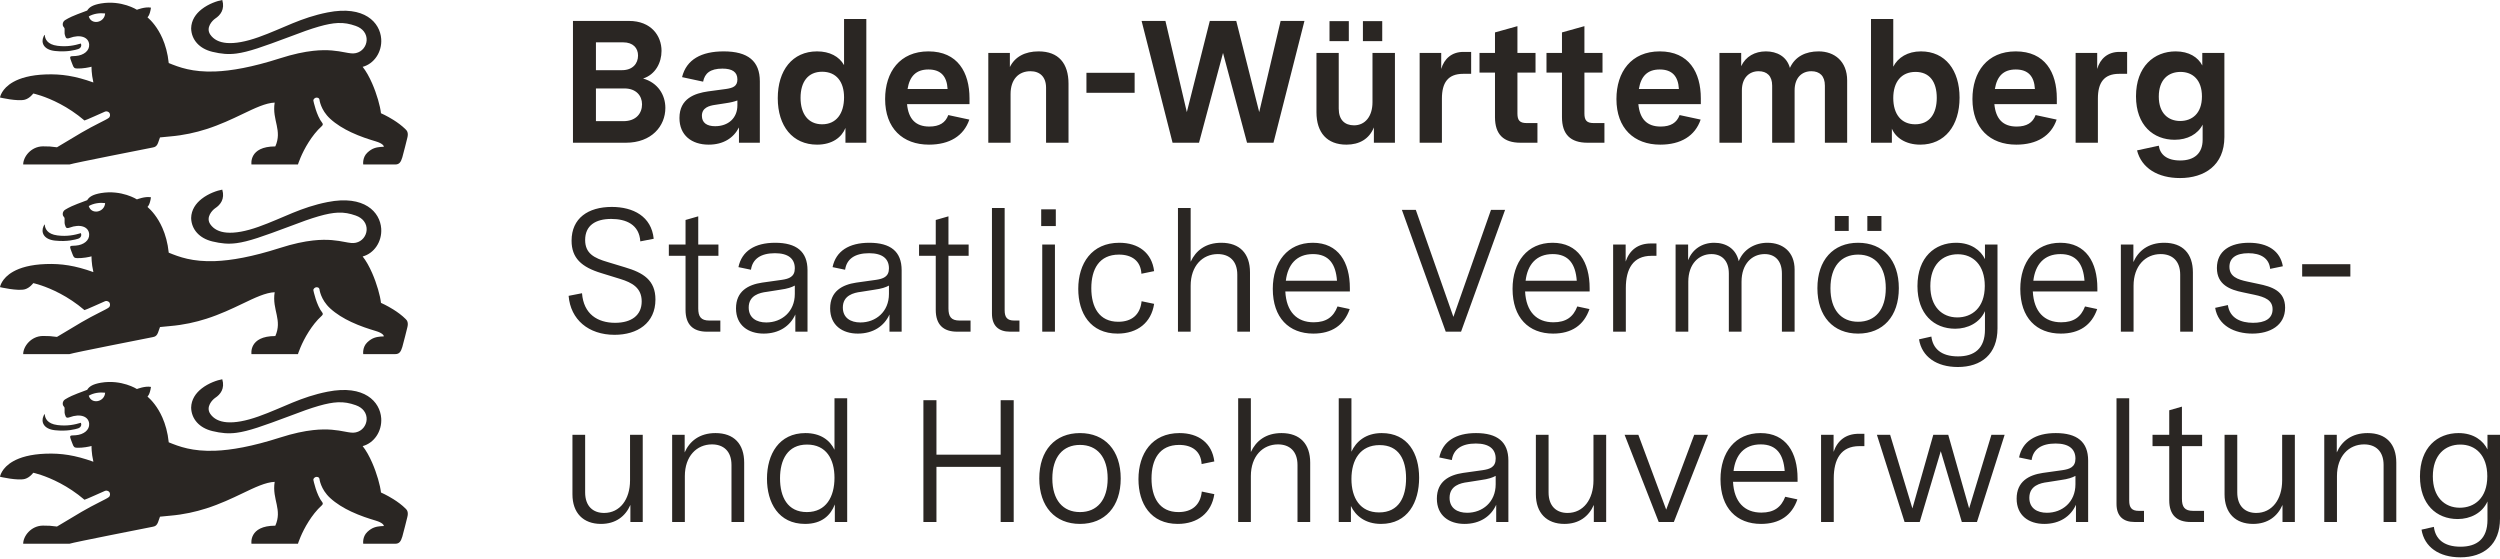 <svg xmlns="http://www.w3.org/2000/svg" viewBox='0 0 919.548 205.5' fill="#2a2623">
    
    
    <g  ><path id="lion" d="M133.391,164.086c4.138-1.09,7.165-5.375,6.827-10.254-.423-6.048-6.149-12.444-19.728-9.762-4.942.978-8.988,2.416-12.87,4-4.075,1.662-7.97,3.485-12.531,5.105-4.697,1.669-8.639,2.39-11.705,2.13-2.758-.234-4.807-1.262-6.06-3.108-1.704-2.555.772-5.132,1.82-5.852,1.91-1.249,3.63-3.38,2.614-6.845-1.831.319-5.045,1.394-7.603,3.412-2.116,1.669-3.784,3.981-3.848,7.042.122,4.185,3.016,7.455,7.832,8.608,3.231.773,5.809,1.022,8.855.624,4.372-.572,9.71-2.479,19.335-6.084,8.993-3.469,14.049-4.958,17.923-5.133,2.431-.11,4.396.298,6.578,1.059,1.364.476,2.35,1.198,3.006,2.041.78,1.003,1.094,2.179,1.021,3.317-.137,2.136-1.634,4.145-3.96,4.646-.536.116-1.116.151-1.733.09-.72-.069-1.503-.217-2.387-.381-2.609-.489-6.128-1.146-11.605-.543-3.286.362-7.276,1.177-12.197,2.755-10.268,3.291-17.933,4.609-23.849,4.836-8.38.321-13.254-1.547-17.057-3.101-.375-3.641-1.252-6.649-2.327-9.094-1.744-3.967-4.01-6.45-5.5-7.747,0,0,.862-.534,1.291-3.534-2.143-.428-5.17.778-5.17.778,0,0-5.62-3.608-13.219-2.323-2.9.508-4.281,1.302-5.075,2.614-6.038,2.217-6.53,2.598-8.07,3.487-1.0.63-.915,1.471-.915,1.683,0,.487.254.788.365.921.159.185.307.354.307.693.016,1.757-.137,1.633.402,3.024.238.561.767.518,1.402.302,3.985-1.487,7.044-.327,7.239,2.368.156,2.324-2.01,3.993-4.905,4.226-.645.039-1.094.065-1.344.079-.476.032-.794.074-.741.63.061.44.695,2.023.867,2.472.435,1.225.714,1.397,1.741,1.434,1.937.069,4.445-.413,5.25-.661,0,0-.085,2.455.683,5.799-6.71-2.418-11.832-3.169-17.516-2.963-5.677.204-9.449,1.368-11.951,2.772-4.429,2.484-4.882,5.72-4.882,5.72.032.005,6.53,1.534,9.192.783,1.805-.513,3.043-2.259,3.043-2.259,0,0,4.289.881,9.93,3.873,2.759,1.464,5.841,3.433,8.903,6.051.113.097,7.202-3.131,7.551-3.26.875-.322,1.529.262,1.68.547.246.466.332,1.341-.352,1.797-.672.603-5.423,2.7-10.001,5.404-2.974,1.762-6.207,3.672-8.985,5.37-2.18-.28-3.127-.365-5.175-.344-4.377.048-7.255,3.873-7.255,6.672h17.024c.709-.258,7.828-1.71,15.017-3.149,5.226-1.046,10.489-2.084,13.353-2.65,1.284-.254,2.079-.412,2.185-.434.382-.086.898-.147,1.365-.605.234-.229.455-.559.641-1.04.132-.328.736-2.079.736-2.079l3.725-.36c4.972-.421,9.381-1.422,13.338-2.689,5.085-1.627,9.426-3.692,13.259-5.528,4.668-2.238,8.52-4.085,11.859-4.233-.537,3.301.239,5.869.764,8.398.501,2.409.775,4.784-.526,7.723-9.859,0-8.774,6.645-8.774,6.645h17.098s1.205-3.932,3.974-8.266c1.274-1.995,2.836-4.076,4.844-5.9.418-.376.381-.772.143-1.09-2.17-2.693-3.267-8.116-3.267-8.116-.185-.693.652-1.153.938-1.201.301-.053,1.113-.059,1.279.723,0,0,.381,3.761,3.943,7.036,2.253,2.066,4.989,3.695,7.716,4.979,3.28,1.545,6.551,2.593,8.963,3.306,2.757.815,3.064,1.735,3.064,2.01-.064,0-1.048.048-1.206.064-1.397.153-3.001.333-4.869,2.106-1.91,1.815-1.508,4.349-1.508,4.349h11.764c1.535,0,2.08-.905,2.614-2.635.344-1.111,1.736-6.751,1.831-7.137.46-1.714-.021-2.624-.614-3.137-1.349-1.352-2.988-2.537-4.5-3.485-2.452-1.537-4.57-2.452-4.57-2.452-.279-2.619-1.515-7.007-3.244-10.964-1.02-2.336-2.229-4.521-3.498-6.104ZM32.649,145.547c1.773-1.06,4.104-1.33,6.02-1.105-.207,3.465-5.073,4.384-6.02,1.105ZM16.018,152.953c.068-.148.146-.294.232-.437.014-.024.085-.14.103-.165.036-.049.115-.019.12.041.069,1.365.852,3.476,4.662,3.952,3.604.455,6.314-.159,8.626-.841.259.624.19,1.609-1,2.047-1.074.328-3.996,1.18-8.536.698-4.239-.45-5.217-3.112-4.207-5.296ZM133.391,94.336c4.138-1.09,7.165-5.375,6.827-10.254-.423-6.048-6.149-12.444-19.728-9.762-4.942.978-8.988,2.416-12.87,4-4.075,1.662-7.97,3.485-12.531,5.105-4.697,1.669-8.639,2.39-11.705,2.13-2.758-.234-4.807-1.262-6.06-3.108-1.704-2.555.772-5.132,1.82-5.852,1.91-1.249,3.63-3.38,2.614-6.845-1.831.319-5.045,1.394-7.603,3.412-2.116,1.669-3.784,3.981-3.848,7.042.122,4.185,3.016,7.455,7.832,8.608,3.231.773,5.809,1.022,8.855.624,4.372-.572,9.71-2.479,19.335-6.084,8.993-3.469,14.049-4.958,17.923-5.133,2.431-.11,4.396.298,6.578,1.059,1.364.476,2.35,1.198,3.006,2.041.78,1.003,1.094,2.179,1.021,3.317-.137,2.136-1.634,4.145-3.96,4.646-.536.116-1.116.151-1.733.09-.72-.069-1.503-.217-2.387-.381-2.609-.489-6.128-1.146-11.605-.543-3.286.362-7.276,1.177-12.197,2.755-10.268,3.291-17.933,4.609-23.849,4.836-8.38.321-13.254-1.547-17.057-3.101-.375-3.641-1.252-6.649-2.327-9.094-1.744-3.967-4.01-6.45-5.5-7.747,0,0,.862-.534,1.291-3.534-2.143-.428-5.17.778-5.17.778,0,0-5.62-3.608-13.219-2.323-2.9.508-4.281,1.302-5.075,2.614-6.038,2.217-6.53,2.598-8.07,3.487-1.0.63-.915,1.471-.915,1.683,0,.487.254.788.365.921.159.185.307.354.307.693.016,1.757-.137,1.633.402,3.024.238.561.767.518,1.402.302,3.985-1.487,7.044-.327,7.239,2.368.156,2.324-2.01,3.993-4.905,4.226-.645.039-1.094.065-1.344.079-.476.032-.794.074-.741.63.061.44.695,2.023.867,2.472.435,1.225.714,1.397,1.741,1.434,1.937.069,4.445-.413,5.25-.661,0,0-.085,2.455.683,5.799-6.71-2.418-11.832-3.169-17.516-2.963-5.677.204-9.449,1.368-11.951,2.772-4.429,2.484-4.882,5.72-4.882,5.72.032.005,6.53,1.534,9.192.783,1.805-.513,3.043-2.259,3.043-2.259,0,0,4.289.881,9.93,3.873,2.759,1.464,5.841,3.433,8.903,6.051.113.097,7.202-3.131,7.551-3.26.875-.322,1.529.262,1.68.547.246.466.332,1.341-.352,1.797-.672.603-5.423,2.7-10.001,5.404-2.974,1.762-6.207,3.672-8.985,5.37-2.18-.28-3.127-.365-5.175-.344-4.377.048-7.255,3.873-7.255,6.672h17.024c.709-.258,7.828-1.71,15.017-3.149,5.226-1.046,10.489-2.084,13.353-2.65,1.284-.254,2.079-.412,2.185-.434.382-.086.898-.147,1.365-.605.234-.229.455-.559.641-1.04.132-.328.736-2.079.736-2.079l3.725-.36c4.972-.421,9.381-1.422,13.338-2.689,5.085-1.627,9.426-3.692,13.259-5.528,4.668-2.238,8.52-4.085,11.859-4.233-.537,3.301.239,5.869.764,8.398.501,2.409.775,4.784-.526,7.723-9.859,0-8.774,6.645-8.774,6.645h17.098s1.205-3.932,3.974-8.266c1.274-1.995,2.836-4.076,4.844-5.9.418-.376.381-.772.143-1.09-2.17-2.693-3.267-8.116-3.267-8.116-.185-.693.652-1.153.938-1.201.301-.053,1.113-.059,1.279.723,0,0,.381,3.761,3.943,7.036,2.253,2.066,4.989,3.695,7.716,4.979,3.28,1.545,6.551,2.593,8.963,3.306,2.757.815,3.064,1.735,3.064,2.01-.064,0-1.048.048-1.206.064-1.397.153-3.001.333-4.869,2.106-1.91,1.815-1.508,4.349-1.508,4.349h11.764c1.535,0,2.08-.905,2.614-2.635.344-1.111,1.736-6.751,1.831-7.137.46-1.714-.021-2.624-.614-3.137-1.349-1.352-2.988-2.537-4.5-3.485-2.452-1.537-4.57-2.452-4.57-2.452-.279-2.619-1.515-7.007-3.244-10.964-1.02-2.336-2.229-4.521-3.498-6.104ZM32.649,75.797c1.773-1.06,4.104-1.33,6.02-1.105-.207,3.465-5.073,4.384-6.02,1.105ZM16.018,83.204c.068-.148.146-.294.232-.437.014-.024.085-.14.103-.165.036-.049.115-.019.12.041.069,1.365.852,3.476,4.662,3.952,3.604.455,6.314-.159,8.626-.841.259.624.19,1.609-1,2.047-1.074.328-3.996,1.18-8.536.698-4.239-.45-5.217-3.112-4.207-5.296ZM133.391,24.586c4.138-1.09,7.165-5.375,6.827-10.254-.423-6.048-6.149-12.444-19.728-9.762-4.942.978-8.988,2.416-12.87,4-4.075,1.662-7.97,3.485-12.531,5.105-4.697,1.669-8.639,2.39-11.705,2.13-2.758-.234-4.807-1.262-6.06-3.108-1.704-2.555.772-5.132,1.82-5.852,1.91-1.249,3.63-3.38,2.614-6.845-1.831.319-5.045,1.394-7.603,3.412-2.116,1.669-3.784,3.981-3.848,7.042.122,4.185,3.016,7.455,7.832,8.608,3.231.773,5.809,1.022,8.855.624,4.372-.572,9.71-2.479,19.335-6.084,8.993-3.469,14.049-4.958,17.923-5.133,2.431-.11,4.396.298,6.578,1.059,1.364.476,2.35,1.198,3.006,2.041.78,1.003,1.094,2.179,1.021,3.317-.137,2.136-1.634,4.145-3.96,4.646-.536.116-1.116.151-1.733.09-.72-.069-1.503-.217-2.387-.381-2.609-.489-6.128-1.146-11.605-.543-3.286.362-7.276,1.177-12.197,2.755-10.268,3.291-17.933,4.609-23.849,4.836-8.38.321-13.254-1.547-17.057-3.101-.375-3.641-1.252-6.649-2.327-9.094-1.744-3.967-4.01-6.45-5.5-7.747,0,0,.862-.534,1.291-3.534-2.143-.428-5.17.778-5.17.778,0,0-5.62-3.608-13.219-2.323-2.9.508-4.281,1.302-5.075,2.614-6.038,2.217-6.53,2.598-8.07,3.487-1.0.63-.915,1.471-.915,1.683,0,.487.254.788.365.921.159.185.307.354.307.693.016,1.757-.137,1.633.402,3.024.238.561.767.518,1.402.302,3.985-1.487,7.044-.327,7.239,2.368.156,2.324-2.01,3.993-4.905,4.226-.645.039-1.094.065-1.344.079-.476.032-.794.074-.741.63.061.44.695,2.023.867,2.472.435,1.225.714,1.397,1.741,1.434,1.937.069,4.445-.413,5.25-.661,0,0-.085,2.455.683,5.799-6.71-2.418-11.832-3.169-17.516-2.963-5.677.204-9.449,1.368-11.951,2.772-4.429,2.484-4.882,5.72-4.882,5.72.032.005,6.53,1.534,9.192.783,1.805-.513,3.043-2.259,3.043-2.259,0,0,4.289.881,9.93,3.873,2.759,1.464,5.841,3.433,8.903,6.051.113.097,7.202-3.131,7.551-3.26.875-.322,1.529.262,1.68.547.246.466.332,1.341-.352,1.797-.672.603-5.423,2.7-10.001,5.404-2.974,1.762-6.207,3.672-8.985,5.37-2.18-.28-3.127-.365-5.175-.344-4.377.048-7.255,3.873-7.255,6.672h17.024c.709-.258,7.828-1.71,15.017-3.149,5.226-1.046,10.489-2.084,13.353-2.65,1.284-.254,2.079-.412,2.185-.434.382-.086.898-.147,1.365-.605.234-.229.455-.559.641-1.04.132-.328.736-2.079.736-2.079l3.725-.36c4.972-.421,9.381-1.422,13.338-2.689,5.085-1.627,9.426-3.692,13.259-5.528,4.668-2.238,8.52-4.085,11.859-4.233-.537,3.301.239,5.869.764,8.398.501,2.409.775,4.784-.526,7.723-9.859,0-8.774,6.645-8.774,6.645h17.098s1.205-3.932,3.974-8.266c1.274-1.995,2.836-4.076,4.844-5.9.418-.376.381-.772.143-1.09-2.17-2.693-3.267-8.116-3.267-8.116-.185-.693.652-1.153.938-1.201.301-.053,1.113-.059,1.279.723,0,0,.381,3.761,3.943,7.036,2.253,2.066,4.989,3.695,7.716,4.979,3.28,1.545,6.551,2.593,8.963,3.306,2.757.815,3.064,1.735,3.064,2.01-.064,0-1.048.048-1.206.064-1.397.153-3.001.333-4.869,2.106-1.91,1.815-1.508,4.349-1.508,4.349h11.764c1.535,0,2.08-.905,2.614-2.635.344-1.111,1.736-6.751,1.831-7.137.46-1.714-.021-2.624-.614-3.137-1.349-1.352-2.988-2.537-4.5-3.485-2.452-1.537-4.57-2.452-4.57-2.452-.279-2.619-1.515-7.007-3.244-10.964-1.02-2.336-2.229-4.521-3.498-6.104ZM32.649,6.047c1.773-1.06,4.104-1.33,6.02-1.105-.207,3.465-5.073,4.384-6.02,1.105ZM16.018,13.454c.068-.148.146-.294.232-.437.014-.024.085-.14.103-.165.036-.049.115-.019.12.041.069,1.365.852,3.476,4.662,3.952,3.604.455,6.314-.159,8.626-.841.259.624.19,1.609-1,2.047-1.074.328-3.996,1.18-8.536.698-4.239-.45-5.217-3.112-4.207-5.296Z"/></g> <path d="M210.748 52.5L230.204 52.5C239.676 52.5 244.732 46.356 244.732 39.7C244.732 34.9 241.98 30.42 236.54 28.884C241.084 27.412 243.324 23.06 243.324 18.708C243.324 13.14 239.484 7.7 231.356 7.7L210.748 7.7ZM229.308 44.564L219.196 44.564L219.196 32.532L229.692 32.532C233.98 32.532 236.156 35.22 236.156 38.356C236.156 41.62 234.044 44.564 229.308 44.564ZM228.796 25.812L219.196 25.812L219.196 15.572L229.18 15.572C232.892 15.572 234.684 17.684 234.684 20.436C234.684 23.38 232.7 25.812 228.796 25.812ZM260.668 53.204C266.044 53.204 269.82 50.772 271.804 46.868L271.804 52.5L279.484 52.5L279.484 29.908C279.484 22.484 275.132 18.9 266.172 18.9C258.044 18.9 252.476 21.844 250.876 28.372L258.62 30.036C259.196 27.028 261.18 25.236 265.724 25.236C269.372 25.236 271.228 26.516 271.228 29.204C271.228 31.764 269.564 32.34 267.068 32.724L260.412 33.62C255.612 34.324 249.916 36.18 249.916 43.412C249.916 49.748 254.396 53.204 260.668 53.204ZM263.036 46.42C259.964 46.42 258.172 45.14 258.172 42.58C258.172 39.636 260.796 38.868 263.164 38.548L266.876 37.972C268.732 37.716 270.012 37.396 271.228 36.948L271.228 38.74C271.228 43.412 267.9 46.42 263.036 46.42ZM300.54 53.204C306.172 53.204 309.628 50.452 310.972 47.06L310.972 52.5L318.652 52.5L318.652 6.996L310.46 6.996L310.46 23.956C308.668 20.756 305.148 18.9 300.54 18.9C291.452 18.9 286.076 25.876 286.076 36.116C286.076 46.356 291.516 53.204 300.54 53.204ZM302.396 45.716C297.212 45.716 294.46 41.812 294.46 35.988C294.46 30.1 297.212 26.388 302.396 26.388C307.644 26.388 310.46 30.1 310.46 35.796C310.46 41.812 307.58 45.716 302.396 45.716ZM341.692 53.204C349.244 53.204 354.492 50.004 356.54 43.988L348.796 42.324C347.772 45.14 345.532 46.548 341.82 46.548C336.828 46.548 334.14 43.796 333.628 38.292L356.604 38.292L356.604 36.18C356.604 26.644 352.252 18.9 341.5 18.9C331.004 18.9 325.564 26.452 325.564 36.436C325.564 47.188 332.028 53.204 341.692 53.204ZM333.82 32.724C334.588 28.052 336.956 25.556 341.5 25.556C346.044 25.556 348.284 28.052 348.54 32.724ZM363.516 52.5L371.708 52.5L371.708 34.58C371.708 29.14 374.716 26.196 379.004 26.196C382.46 26.196 384.764 28.244 384.764 32.276L384.764 52.5L393.02 52.5L393.02 30.804C393.02 23.316 389.372 18.9 382.012 18.9C377.02 18.9 373.308 20.884 371.452 24.66L371.452 19.476L363.516 19.476ZM399.612 34.132L417.34 34.132L417.34 26.772L399.612 26.772ZM431.292 52.5L441.02 52.5L449.852 19.476L458.684 52.5L468.412 52.5L479.804 7.7L471.036 7.7L463.164 41.236L454.716 7.7L444.988 7.7L436.54 41.236L428.668 7.7L419.9 7.7ZM495.228 53.204C499.964 53.204 503.612 51.156 505.34 46.868L505.34 52.5L513.084 52.5L513.084 19.476L504.828 19.476L504.828 37.588C504.828 42.772 502.14 46.1 498.044 46.1C494.588 46.1 492.412 44.052 492.412 39.956L492.412 19.476L484.22 19.476L484.22 41.3C484.22 48.788 488.124 53.204 495.228 53.204ZM501.308 15.124L508.412 15.124L508.412 7.764L501.308 7.764ZM489.02 15.124L496.124 15.124L496.124 7.764L489.02 7.764ZM522.172 52.5L530.364 52.5L530.364 36.244C530.364 30.484 532.54 27.156 538.172 27.156L541.116 27.156L541.116 19.092L538.236 19.092C534.012 19.092 531.196 21.588 530.108 25.364L530.108 19.476L522.172 19.476ZM559.292 52.5L565.5 52.5L565.5 45.268L561.532 45.268C558.972 45.268 558.14 44.244 558.14 41.748L558.14 26.708L564.796 26.708L564.796 19.476L558.14 19.476L558.14 9.62L549.884 11.924L549.884 19.476L544.188 19.476L544.188 26.708L549.884 26.708L549.884 43.092C549.884 49.428 553.02 52.5 559.292 52.5ZM583.932 52.5L590.14 52.5L590.14 45.268L586.172 45.268C583.612 45.268 582.78 44.244 582.78 41.748L582.78 26.708L589.436 26.708L589.436 19.476L582.78 19.476L582.78 9.62L574.524 11.924L574.524 19.476L568.828 19.476L568.828 26.708L574.524 26.708L574.524 43.092C574.524 49.428 577.66 52.5 583.932 52.5ZM610.684 53.204C618.236 53.204 623.484 50.004 625.532 43.988L617.788 42.324C616.764 45.14 614.524 46.548 610.812 46.548C605.82 46.548 603.132 43.796 602.62 38.292L625.596 38.292L625.596 36.18C625.596 26.644 621.244 18.9 610.492 18.9C599.996 18.9 594.556 26.452 594.556 36.436C594.556 47.188 601.02 53.204 610.684 53.204ZM602.812 32.724C603.58 28.052 605.948 25.556 610.492 25.556C615.036 25.556 617.276 28.052 617.532 32.724ZM632.444 52.5L640.7 52.5L640.7 33.236C640.7 28.564 643.452 26.196 646.844 26.196C649.916 26.196 651.836 27.924 651.836 31.508L651.836 52.5L660.092 52.5L660.092 33.236C660.092 28.564 662.78 26.196 666.236 26.196C669.308 26.196 671.228 27.924 671.228 31.508L671.228 52.5L679.42 52.5L679.42 29.588C679.42 22.548 674.748 18.9 668.924 18.9C664.188 18.9 660.284 20.756 658.364 24.98C657.212 20.756 653.564 18.9 649.532 18.9C645.5 18.9 642.108 20.756 640.444 24.34L640.444 19.476L632.444 19.476ZM706.3 53.204C715.324 53.204 720.764 46.228 720.764 35.924C720.764 25.876 715.58 18.9 706.556 18.9C701.692 18.9 698.108 21.14 696.38 24.532L696.38 6.996L688.188 6.996L688.188 52.5L695.868 52.5L695.868 47.316C697.212 50.58 700.86 53.204 706.3 53.204ZM704.444 45.716C699.324 45.716 696.38 42.004 696.38 36.052C696.38 30.164 699.324 26.452 704.572 26.452C709.756 26.452 712.38 30.1 712.38 35.988C712.38 41.876 709.692 45.716 704.444 45.716ZM741.628 53.204C749.18 53.204 754.428 50.004 756.476 43.988L748.732 42.324C747.708 45.14 745.468 46.548 741.756 46.548C736.764 46.548 734.076 43.796 733.564 38.292L756.54 38.292L756.54 36.18C756.54 26.644 752.188 18.9 741.436 18.9C730.94 18.9 725.5 26.452 725.5 36.436C725.5 47.188 731.964 53.204 741.628 53.204ZM733.756 32.724C734.524 28.052 736.892 25.556 741.436 25.556C745.98 25.556 748.22 28.052 748.476 32.724ZM763.452 52.5L771.644 52.5L771.644 36.244C771.644 30.484 773.82 27.156 779.452 27.156L782.396 27.156L782.396 19.092L779.516 19.092C775.292 19.092 772.476 21.588 771.388 25.364L771.388 19.476L763.452 19.476ZM801.852 65.492C810.812 65.492 818.172 60.82 818.172 50.388L818.172 19.476L810.044 19.476L810.044 24.084C808.508 21.076 805.18 18.9 800.252 18.9C792.316 18.9 785.66 24.468 785.66 35.412C785.66 46.164 792.124 51.412 799.868 51.412C804.604 51.412 808.38 49.364 810.172 45.844L810.172 51.412C810.172 56.404 807.1 59.028 801.916 59.028C796.86 59.028 794.492 56.724 794.044 53.588L786.044 55.316C787.708 61.908 793.788 65.492 801.852 65.492ZM801.916 44.5C797.5 44.5 794.044 41.62 794.044 35.54C794.044 29.268 797.564 26.452 802.044 26.452C806.524 26.452 809.916 29.396 809.916 35.476C809.916 41.812 806.204 44.5 801.916 44.5Z"/> <path d="M226.044 123.152C234.428 123.152 241.084 118.864 241.084 110.16C241.084 103.056 236.604 100.304 229.884 98.32L223.548 96.4C218.492 94.928 215.228 93.2 215.228 88.272C215.228 82.96 219.004 80.528 224.828 80.528C230.268 80.528 235.132 82.576 235.516 88.784L240.444 87.824C239.612 79.568 232.892 76.112 225.02 76.112C216.316 76.112 210.236 80.272 210.236 88.528C210.236 94.864 213.82 98.256 221.308 100.496L228.156 102.608C232.508 103.952 236.028 105.872 236.028 110.864C236.028 115.984 232.252 118.736 226.236 118.736C219.836 118.736 214.652 115.536 214.076 107.856L209.148 108.816C209.852 117.52 216.444 123.152 226.044 123.152ZM260.028 122L264.956 122L264.956 117.904L260.924 117.904C257.788 117.904 256.828 116.432 256.828 113.424L256.828 94.096L264.252 94.096L264.252 89.936L256.828 89.936L256.828 79.568L252.156 80.912L252.156 89.936L246.012 89.936L246.012 94.096L252.156 94.096L252.156 114C252.156 119.44 254.972 122 260.028 122ZM280.892 122.704C286.524 122.704 290.62 119.952 292.54 115.664L292.54 122L297.02 122L297.02 99.408C297.02 92.496 292.924 89.296 285.116 89.296C277.628 89.296 272.828 92.368 271.612 98.256L276.22 99.216C276.796 95.248 279.804 93.136 285.052 93.136C289.98 93.136 292.348 95.184 292.348 98.704C292.348 101.84 290.172 102.544 287.612 102.928L280.316 103.952C275.196 104.72 270.716 107.088 270.716 113.424C270.716 119.632 275.196 122.704 280.892 122.704ZM281.852 118.608C278.268 118.608 275.388 116.944 275.388 113.104C275.388 108.624 279.42 107.664 282.044 107.344L286.908 106.576C289.724 106.192 291.132 105.68 292.348 105.04L292.348 108.112C292.348 114.704 287.484 118.608 281.852 118.608ZM315.516 122.704C321.148 122.704 325.244 119.952 327.164 115.664L327.164 122L331.644 122L331.644 99.408C331.644 92.496 327.548 89.296 319.74 89.296C312.252 89.296 307.452 92.368 306.236 98.256L310.844 99.216C311.42 95.248 314.428 93.136 319.676 93.136C324.604 93.136 326.972 95.184 326.972 98.704C326.972 101.84 324.796 102.544 322.236 102.928L314.94 103.952C309.82 104.72 305.34 107.088 305.34 113.424C305.34 119.632 309.82 122.704 315.516 122.704ZM316.476 118.608C312.892 118.608 310.012 116.944 310.012 113.104C310.012 108.624 314.044 107.664 316.668 107.344L321.532 106.576C324.348 106.192 325.756 105.68 326.972 105.04L326.972 108.112C326.972 114.704 322.108 118.608 316.476 118.608ZM352.06 122L356.988 122L356.988 117.904L352.956 117.904C349.82 117.904 348.86 116.432 348.86 113.424L348.86 94.096L356.284 94.096L356.284 89.936L348.86 89.936L348.86 79.568L344.188 80.912L344.188 89.936L338.044 89.936L338.044 94.096L344.188 94.096L344.188 114C344.188 119.44 347.004 122 352.06 122ZM371.516 122L374.972 122L374.972 117.904L373.052 117.904C370.428 117.904 369.532 116.688 369.532 114.128L369.532 76.496L364.86 76.496L364.86 115.344C364.86 119.824 367.292 122 371.516 122ZM383.356 122L388.028 122L388.028 89.936L383.356 89.936ZM382.972 83.152L388.348 83.152L388.348 77.008L382.972 77.008ZM411.068 122.704C418.364 122.704 423.484 118.672 424.508 111.76L419.9 110.8C419.388 115.792 416.252 118.352 411.324 118.352C404.284 118.352 401.404 112.976 401.404 106C401.404 99.024 404.284 93.648 411.58 93.648C416.38 93.648 419.58 96.016 419.836 100.688L424.508 99.728C423.676 92.944 418.684 89.296 411.708 89.296C401.532 89.296 396.604 96.912 396.604 106.256C396.604 115.216 401.084 122.704 411.068 122.704ZM433.276 122L437.948 122L437.948 105.104C437.948 97.808 442.3 93.456 447.932 93.456C452.156 93.456 455.1 95.952 455.1 101.008L455.1 122L459.772 122L459.772 100.176C459.772 93.328 456.06 89.296 449.212 89.296C443.388 89.296 439.804 92.24 437.948 96.272L437.948 76.496L433.276 76.496ZM483.068 122.704C489.852 122.704 494.396 119.632 496.444 113.68L491.964 112.72C490.492 116.56 487.868 118.544 483.196 118.544C476.988 118.544 473.148 114.64 472.764 107.216L496.508 107.216L496.508 106C496.508 96.464 492.284 89.296 482.876 89.296C473.596 89.296 468.156 96.336 468.156 106.256C468.156 116.88 474.108 122.704 483.068 122.704ZM472.956 103.248C473.66 97.36 476.86 93.456 482.94 93.456C488.828 93.456 491.324 97.168 491.772 103.248ZM531.772 122L537.404 122L553.596 77.2L548.412 77.2L534.588 116.56L520.764 77.2L515.644 77.2ZM571.26 122.704C578.044 122.704 582.588 119.632 584.636 113.68L580.156 112.72C578.684 116.56 576.06 118.544 571.388 118.544C565.18 118.544 561.34 114.64 560.956 107.216L584.7 107.216L584.7 106C584.7 96.464 580.476 89.296 571.068 89.296C561.788 89.296 556.348 96.336 556.348 106.256C556.348 116.88 562.3 122.704 571.26 122.704ZM561.148 103.248C561.852 97.36 565.052 93.456 571.132 93.456C577.02 93.456 579.516 97.168 579.964 103.248ZM593.34 122L598.012 122L598.012 105.936C598.012 98.96 600.636 94.096 607.42 94.096L609.276 94.096L609.276 89.552L607.228 89.552C602.428 89.552 599.356 92.048 597.948 96.208L597.948 89.936L593.34 89.936ZM616.316 122L620.988 122L620.988 103.632C620.988 96.976 624.956 93.456 629.5 93.456C633.212 93.456 635.9 95.76 635.9 100.624L635.9 122L640.572 122L640.572 103.632C640.572 96.976 644.476 93.456 649.084 93.456C652.732 93.456 655.42 95.76 655.42 100.624L655.42 122L660.092 122L660.092 99.152C660.092 92.688 655.804 89.296 650.108 89.296C645.5 89.296 641.276 91.664 639.548 96.08C638.524 91.472 634.876 89.296 630.524 89.296C625.916 89.296 622.46 91.792 620.924 95.696L620.924 89.936L616.316 89.936ZM683.452 122.704C692.604 122.704 698.428 116.368 698.428 106C698.428 95.632 692.604 89.296 683.452 89.296C674.3 89.296 668.476 95.632 668.476 106C668.476 116.368 674.3 122.704 683.452 122.704ZM683.452 118.352C677.18 118.352 673.276 113.936 673.276 106C673.276 98.064 677.18 93.648 683.452 93.648C689.724 93.648 693.628 98.064 693.628 106C693.628 113.936 689.724 118.352 683.452 118.352ZM686.844 84.944L692.028 84.944L692.028 79.44L686.844 79.44ZM674.876 84.944L679.996 84.944L679.996 79.44L674.876 79.44ZM720.124 134.992C728.764 134.992 734.716 130.256 734.716 120.784L734.716 89.936L730.108 89.936L730.108 95.312C728.572 92.112 725.052 89.296 719.484 89.296C711.676 89.296 705.276 94.608 705.276 105.232C705.276 115.472 711.292 120.912 719.164 120.912C723.772 120.912 728.188 118.736 730.108 114.448L730.108 121.232C730.108 128.208 726.204 131.088 720.188 131.088C713.788 131.088 710.908 128.016 710.396 123.792L705.852 124.816C706.876 131.216 712.316 134.992 720.124 134.992ZM719.932 116.752C714.3 116.752 710.012 112.784 710.012 105.232C710.012 97.36 714.492 93.52 720.124 93.52C725.692 93.52 730.044 97.424 730.044 105.168C730.044 113.296 725.244 116.752 719.932 116.752ZM758.012 122.704C764.796 122.704 769.34 119.632 771.388 113.68L766.908 112.72C765.436 116.56 762.812 118.544 758.14 118.544C751.932 118.544 748.092 114.64 747.708 107.216L771.452 107.216L771.452 106C771.452 96.464 767.228 89.296 757.82 89.296C748.54 89.296 743.1 96.336 743.1 106.256C743.1 116.88 749.052 122.704 758.012 122.704ZM747.9 103.248C748.604 97.36 751.804 93.456 757.884 93.456C763.772 93.456 766.268 97.168 766.716 103.248ZM780.092 122L784.764 122L784.764 105.104C784.764 97.808 789.116 93.456 794.748 93.456C798.972 93.456 801.916 95.952 801.916 101.008L801.916 122L806.588 122L806.588 100.176C806.588 93.328 802.876 89.296 796.028 89.296C790.14 89.296 786.492 92.304 784.7 96.4L784.7 89.936L780.092 89.936ZM828.476 122.704C834.876 122.704 840.508 119.76 840.508 113.168C840.508 106.96 835.58 105.424 830.524 104.4L826.62 103.568C822.972 102.8 820.028 101.712 820.028 98.128C820.028 94.992 822.332 93.136 827.004 93.136C831.484 93.136 834.62 94.928 835.004 98.896L839.676 97.936C838.716 92.368 834.236 89.296 827.196 89.296C820.348 89.296 815.42 92.24 815.42 98.576C815.42 104.72 820.22 106.576 825.02 107.536L829.244 108.432C833.148 109.264 835.9 110.416 835.9 113.744C835.9 117.264 833.02 118.736 828.732 118.736C824.252 118.736 820.156 117.072 819.452 112.208L814.78 113.232C815.868 119.824 821.948 122.704 828.476 122.704ZM846.78 101.712L864.508 101.712L864.508 97.168L846.78 97.168Z"/> <path d="M221.052 192.704C226.428 192.704 230.012 189.952 231.868 185.728L231.868 192L236.412 192L236.412 159.936L231.74 159.936L231.74 176.704C231.74 183.68 228.028 188.672 222.204 188.672C218.108 188.672 215.228 186.176 215.228 181.12L215.228 159.936L210.556 159.936L210.556 181.824C210.556 188.672 214.524 192.704 221.052 192.704ZM247.228 192L251.9 192L251.9 175.104C251.9 167.808 256.252 163.456 261.884 163.456C266.108 163.456 269.052 165.952 269.052 171.008L269.052 192L273.724 192L273.724 170.176C273.724 163.328 270.012 159.296 263.164 159.296C257.276 159.296 253.628 162.304 251.836 166.4L251.836 159.936L247.228 159.936ZM296.124 192.704C302.332 192.704 305.532 189.504 307.068 185.536L307.068 192L311.612 192L311.612 146.496L306.94 146.496L306.94 165.44C305.276 161.92 301.82 159.296 296.252 159.296C286.524 159.296 282.108 167.104 282.108 176.064C282.108 184.896 286.332 192.704 296.124 192.704ZM296.764 188.352C289.66 188.352 286.908 182.784 286.908 175.936C286.908 169.088 289.724 163.52 296.828 163.52C303.932 163.52 306.94 168.896 306.94 175.744C306.94 182.72 303.868 188.352 296.764 188.352ZM339.644 192L344.444 192L344.444 171.712L368.06 171.712L368.06 192L372.86 192L372.86 147.2L368.06 147.2L368.06 167.232L344.444 167.232L344.444 147.2L339.644 147.2ZM397.244 192.704C406.396 192.704 412.22 186.368 412.22 176C412.22 165.632 406.396 159.296 397.244 159.296C388.092 159.296 382.268 165.632 382.268 176C382.268 186.368 388.092 192.704 397.244 192.704ZM397.244 188.352C390.972 188.352 387.068 183.936 387.068 176C387.068 168.064 390.972 163.648 397.244 163.648C403.516 163.648 407.42 168.064 407.42 176C407.42 183.936 403.516 188.352 397.244 188.352ZM433.212 192.704C440.508 192.704 445.628 188.672 446.652 181.76L442.044 180.8C441.532 185.792 438.396 188.352 433.468 188.352C426.428 188.352 423.548 182.976 423.548 176C423.548 169.024 426.428 163.648 433.724 163.648C438.524 163.648 441.724 166.016 441.98 170.688L446.652 169.728C445.82 162.944 440.828 159.296 433.852 159.296C423.676 159.296 418.748 166.912 418.748 176.256C418.748 185.216 423.228 192.704 433.212 192.704ZM455.42 192L460.092 192L460.092 175.104C460.092 167.808 464.444 163.456 470.076 163.456C474.3 163.456 477.244 165.952 477.244 171.008L477.244 192L481.916 192L481.916 170.176C481.916 163.328 478.204 159.296 471.356 159.296C465.532 159.296 461.948 162.24 460.092 166.272L460.092 146.496L455.42 146.496ZM507.964 192.704C517.82 192.704 521.98 184.704 521.98 175.744C521.98 166.784 517.82 159.296 508.22 159.296C502.268 159.296 498.748 162.496 497.084 166.144L497.084 146.496L492.412 146.496L492.412 192L496.892 192L496.892 186.112C498.62 189.76 502.204 192.704 507.964 192.704ZM507.26 188.48C500.22 188.48 497.084 183.104 497.084 176.192C497.084 169.088 500.348 163.712 507.452 163.712C514.556 163.712 517.18 169.088 517.18 175.936C517.18 182.784 514.556 188.48 507.26 188.48ZM538.684 192.704C544.316 192.704 548.412 189.952 550.332 185.664L550.332 192L554.812 192L554.812 169.408C554.812 162.496 550.716 159.296 542.908 159.296C535.42 159.296 530.62 162.368 529.404 168.256L534.012 169.216C534.588 165.248 537.596 163.136 542.844 163.136C547.772 163.136 550.14 165.184 550.14 168.704C550.14 171.84 547.964 172.544 545.404 172.928L538.108 173.952C532.988 174.72 528.508 177.088 528.508 183.424C528.508 189.632 532.988 192.704 538.684 192.704ZM539.644 188.608C536.06 188.608 533.18 186.944 533.18 183.104C533.18 178.624 537.212 177.664 539.836 177.344L544.7 176.576C547.516 176.192 548.924 175.68 550.14 175.04L550.14 178.112C550.14 184.704 545.276 188.608 539.644 188.608ZM575.42 192.704C580.796 192.704 584.38 189.952 586.236 185.728L586.236 192L590.78 192L590.78 159.936L586.108 159.936L586.108 176.704C586.108 183.68 582.396 188.672 576.572 188.672C572.476 188.672 569.596 186.176 569.596 181.12L569.596 159.936L564.924 159.936L564.924 181.824C564.924 188.672 568.892 192.704 575.42 192.704ZM610.108 192L615.676 192L628.22 159.936L623.164 159.936L612.86 187.456L602.62 159.936L597.564 159.936ZM647.74 192.704C654.524 192.704 659.068 189.632 661.116 183.68L656.636 182.72C655.164 186.56 652.54 188.544 647.868 188.544C641.66 188.544 637.82 184.64 637.436 177.216L661.18 177.216L661.18 176C661.18 166.464 656.956 159.296 647.548 159.296C638.268 159.296 632.828 166.336 632.828 176.256C632.828 186.88 638.78 192.704 647.74 192.704ZM637.628 173.248C638.332 167.36 641.532 163.456 647.612 163.456C653.5 163.456 655.996 167.168 656.444 173.248ZM669.82 192L674.492 192L674.492 175.936C674.492 168.96 677.116 164.096 683.9 164.096L685.756 164.096L685.756 159.552L683.708 159.552C678.908 159.552 675.836 162.048 674.428 166.208L674.428 159.936L669.82 159.936ZM700.54 192L706.108 192L713.852 165.952L721.596 192L727.164 192L737.34 159.936L732.476 159.936L724.284 187.008L716.604 159.936L711.1 159.936L703.42 187.008L695.228 159.936L690.364 159.936ZM751.932 192.704C757.564 192.704 761.66 189.952 763.58 185.664L763.58 192L768.06 192L768.06 169.408C768.06 162.496 763.964 159.296 756.156 159.296C748.668 159.296 743.868 162.368 742.652 168.256L747.26 169.216C747.836 165.248 750.844 163.136 756.092 163.136C761.02 163.136 763.388 165.184 763.388 168.704C763.388 171.84 761.212 172.544 758.652 172.928L751.356 173.952C746.236 174.72 741.756 177.088 741.756 183.424C741.756 189.632 746.236 192.704 751.932 192.704ZM752.892 188.608C749.308 188.608 746.428 186.944 746.428 183.104C746.428 178.624 750.46 177.664 753.084 177.344L757.948 176.576C760.764 176.192 762.172 175.68 763.388 175.04L763.388 178.112C763.388 184.704 758.524 188.608 752.892 188.608ZM785.148 192L788.604 192L788.604 187.904L786.684 187.904C784.06 187.904 783.164 186.688 783.164 184.128L783.164 146.496L778.492 146.496L778.492 185.344C778.492 189.824 780.924 192 785.148 192ZM805.756 192L810.684 192L810.684 187.904L806.652 187.904C803.516 187.904 802.556 186.432 802.556 183.424L802.556 164.096L809.98 164.096L809.98 159.936L802.556 159.936L802.556 149.568L797.884 150.912L797.884 159.936L791.74 159.936L791.74 164.096L797.884 164.096L797.884 184C797.884 189.44 800.7 192 805.756 192ZM828.732 192.704C834.108 192.704 837.692 189.952 839.548 185.728L839.548 192L844.092 192L844.092 159.936L839.42 159.936L839.42 176.704C839.42 183.68 835.708 188.672 829.884 188.672C825.788 188.672 822.908 186.176 822.908 181.12L822.908 159.936L818.236 159.936L818.236 181.824C818.236 188.672 822.204 192.704 828.732 192.704ZM854.908 192L859.58 192L859.58 175.104C859.58 167.808 863.932 163.456 869.564 163.456C873.788 163.456 876.732 165.952 876.732 171.008L876.732 192L881.404 192L881.404 170.176C881.404 163.328 877.692 159.296 870.844 159.296C864.956 159.296 861.308 162.304 859.516 166.4L859.516 159.936L854.908 159.936ZM904.956 204.992C913.596 204.992 919.548 200.256 919.548 190.784L919.548 159.936L914.94 159.936L914.94 165.312C913.404 162.112 909.884 159.296 904.316 159.296C896.508 159.296 890.108 164.608 890.108 175.232C890.108 185.472 896.124 190.912 903.996 190.912C908.604 190.912 913.02 188.736 914.94 184.448L914.94 191.232C914.94 198.208 911.036 201.088 905.02 201.088C898.62 201.088 895.74 198.016 895.228 193.792L890.684 194.816C891.708 201.216 897.148 204.992 904.956 204.992ZM904.764 186.752C899.132 186.752 894.844 182.784 894.844 175.232C894.844 167.36 899.324 163.52 904.956 163.52C910.524 163.52 914.876 167.424 914.876 175.168C914.876 183.296 910.076 186.752 904.764 186.752Z"/>
    
  </svg>
